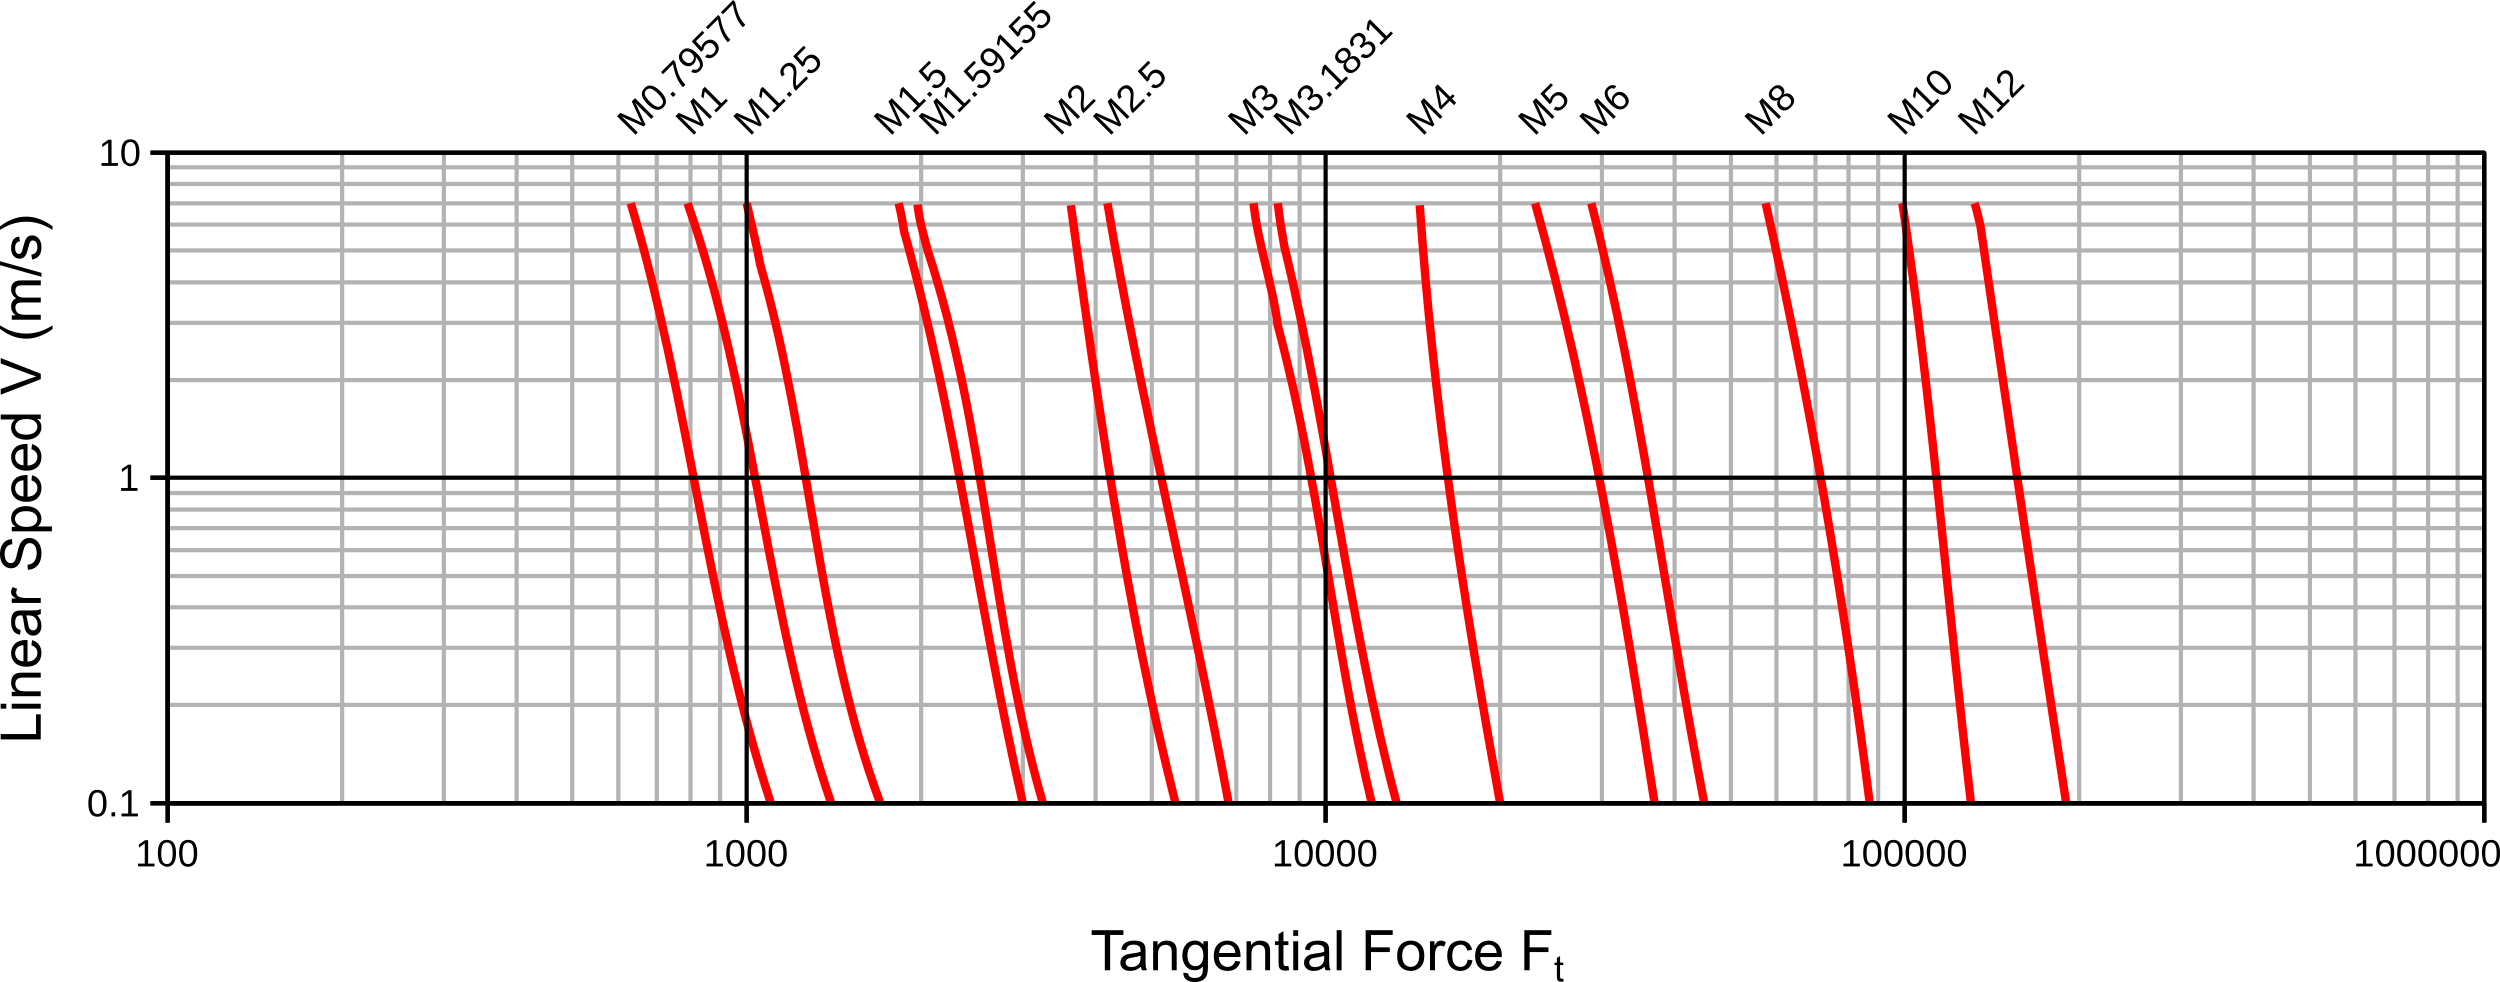 <?xml version="1.0" encoding="UTF-8"?>
<svg width="157.56mm" height="61.893mm" version="1.1" viewBox="0 0 157.56 61.893" xmlns="http://www.w3.org/2000/svg">
 <g fill="none" stroke-linejoin="round" stroke-miterlimit="10">
  <g stroke="#b3b3b3" stroke-width=".265">
   <path d="m21.563 9.625v41"/>
   <path d="m27.974 9.625v41"/>
   <path d="m32.559 9.625v41"/>
   <path d="m36.063 9.625v41"/>
   <path d="m38.97 9.625v41"/>
   <path d="m41.393 9.625v41"/>
   <path d="m43.517 9.625v41"/>
   <path d="m45.381 9.625v41"/>
   <path d="m58.054 9.625v41"/>
   <path d="m64.465 9.625v41"/>
   <path d="m69.05 9.625v41"/>
   <path d="m72.591 9.625v41"/>
   <path d="m75.456 9.625v41"/>
   <path d="m77.916 9.625v41"/>
   <path d="m80.046 9.625v41"/>
   <path d="m81.906 9.625v41"/>
   <path d="m94.546 9.625v41"/>
   <path d="m100.96 9.625v41"/>
   <path d="m105.54 9.625v41"/>
   <path d="m109.09 9.625v41"/>
   <path d="m111.96 9.625v41"/>
   <path d="m114.42 9.625v41"/>
   <path d="m116.5 9.625v41"/>
   <path d="m118.37 9.625v41"/>
   <path d="m131.04 9.625v41"/>
   <path d="m137.45 9.625v41"/>
   <path d="m142.03 9.625v41"/>
   <path d="m145.58 9.625v41"/>
   <path d="m148.45 9.625v41"/>
   <path d="m150.91 9.625v41"/>
   <path d="m153.03 9.625v41"/>
   <path d="m154.89 9.625v41"/>
   <path d="m156.57 44.425h-146"/>
   <path d="m156.57 40.825h-146"/>
   <path d="m156.57 38.275h-146"/>
   <path d="m156.57 36.305h-146"/>
   <path d="m156.57 34.675h-146"/>
   <path d="m156.57 33.285h-146"/>
   <path d="m156.57 32.115h-146"/>
   <path d="m156.57 31.075h-146"/>
   <path d="m156.57 23.955h-146"/>
   <path d="m156.57 20.345h-146"/>
   <path d="m156.57 17.795h-146"/>
   <path d="m156.57 15.785h-146"/>
   <path d="m156.57 14.155h-146"/>
   <path d="m156.57 12.815h-146"/>
   <path d="m156.57 11.595h-146"/>
   <path d="m156.57 10.545h-146"/>
  </g>
  <g stroke="#f00" stroke-width=".529">
   <path d="m130.22 50.625c-1.86-12.105-3.656-24.367-5.405-36.393-0.123-0.48-0.215-0.987-0.372-1.424"/>
   <path d="m124.22 50.625c-1.49-12.615-2.45-25.388-4.324-37.817"/>
   <path d="m117.84 50.625c-1.599-12.701-3.76-25.373-6.56-37.817"/>
   <path d="m107.41 50.625c-2.428-12.599-3.957-25.444-7.119-37.817"/>
   <path d="m104.28 50.625c-1.972-12.731-4.083-25.51-7.529-37.817"/>
   <path d="m94.546 50.625c-2.261-12.477-4.206-25.053-5.069-37.692"/>
   <path d="m88.026 50.625c-3.057-11.475-4.293-23.64-7.082-35.095-0.156-0.903-0.318-1.809-0.41-2.722"/>
   <path d="m86.456 50.625c-2.394-9.893-3.284-20.302-5.926-30.111-0.327-2.625-1.237-5.066-1.528-7.706"/>
   <path d="m77.436 50.625c-2.35-12.657-5.505-25.111-7.641-37.817"/>
   <path d="m74.086 50.625c-3.107-12.252-4.879-25.12-6.597-37.692"/>
   <path d="m65.732 50.625c-3.298-11.327-3.549-23.572-7.268-34.844-0.246-0.95-0.541-1.91-0.634-2.89"/>
   <path d="m64.465 50.625c-2.748-11.931-4.19-24.368-7.492-36.058-0.078-0.588-0.194-1.181-0.336-1.759"/>
   <path d="m55.482 50.625c-4.007-10.747-4.342-22.826-7.566-33.922-0.232-1.311-0.572-2.597-0.857-3.895"/>
   <path d="m52.388 50.625c-4.168-12.14-4.795-25.655-9.057-37.817"/>
   <path d="m48.586 50.625c-4.029-12.191-5.14-25.465-8.834-37.817"/>
  </g>
  <g stroke="#000" stroke-width=".265">
   <path d="m83.546 50.625h-72.981v-41h146v41z"/>
   <path d="m10.568 9.625v41"/>
   <path d="m47.058 9.625v41"/>
   <path d="m83.546 9.625v41"/>
   <path d="m120.04 9.625v41"/>
   <path d="m156.57 9.625v41"/>
   <path d="m156.57 50.625h-146"/>
   <path d="m156.57 30.105h-146"/>
   <path d="m156.57 9.625h-146"/>
   <path d="m10.568 51.845v-1.214"/>
   <path d="m10.568 51.845v-1.214"/>
   <path d="m47.058 51.845v-1.214"/>
   <path d="m47.058 51.845v-1.214"/>
   <path d="m83.546 51.845v-1.214"/>
   <path d="m83.546 51.845v-1.214"/>
   <path d="m120.04 51.845v-1.214"/>
   <path d="m120.04 51.845v-1.214"/>
   <path d="m156.57 51.845v-1.214"/>
   <path d="m156.57 51.845v-1.214"/>
   <path d="m10.568 50.625h146"/>
   <path d="m9.487 50.625h1.081"/>
   <path d="m9.487 50.625h1.081"/>
   <path d="m9.487 30.105h1.081"/>
   <path d="m9.487 30.105h1.081"/>
   <path d="m9.487 9.625h1.081"/>
   <path d="m9.487 9.625h1.081"/>
   <path d="m10.568 50.625v-41"/>
  </g>
 </g>
 <path d="m8.703 54.605v-0.179h0.421v-1.27l-0.372 0.266v-0.199l0.39-0.268h0.194v1.471h0.402v0.179zm2.392-0.826c0 0.276-0.049 0.486-0.146 0.631-0.097 0.145-0.24 0.218-0.43 0.218-0.127 0-0.269-0.072-0.427-0.217-0.095-0.144-0.143-0.355-0.143-0.632 0-0.283 0.046-0.496 0.138-0.637 0.093-0.141 0.239-0.212 0.439-0.212 0.195 0 0.338 0.071 0.43 0.214 0.093 0.143 0.139 0.355 0.139 0.635zm-0.214 0c0-0.238-0.028-0.411-0.083-0.518-0.055-0.107-0.145-0.161-0.272-0.161-0.13 0-0.223 0.053-0.28 0.158-0.056 0.105-0.084 0.279-0.084 0.52 0 0.234 0.029 0.406 0.086 0.514 0.058 0.109 0.149 0.163 0.274 0.163 0.124 0 0.215-0.055 0.273-0.166 0.058-0.111 0.087-0.281 0.087-0.511zm1.548 0c0 0.276-0.049 0.486-0.146 0.631-0.097 0.145-0.24 0.218-0.43 0.218-0.19 0-0.332-0.072-0.427-0.217-0.064-0.096-0.111-0.307-0.143-0.632 0-0.283 0.046-0.496 0.138-0.637 0.093-0.141 0.239-0.212 0.439-0.212 0.194 0 0.338 0.071 0.43 0.214 0.093 0.143 0.139 0.355 0.139 0.635zm-0.214 0c0-0.238-0.028-0.411-0.083-0.518-0.055-0.107-0.145-0.161-0.272-0.161-0.13 0-0.223 0.053-0.28 0.158-0.056 0.105-0.084 0.279-0.084 0.52 0 0.234 0.029 0.406 0.086 0.514 0.058 0.109 0.149 0.163 0.274 0.163 0.124 0 0.215-0.055 0.273-0.166s0.087-0.281 0.087-0.511z"/>
 <path d="m44.526 54.605v-0.179h0.42v-1.27l-0.372 0.266v-0.199l0.39-0.268h0.194v1.471h0.402v0.179zm2.392-0.826c0 0.276-0.049 0.486-0.146 0.631-0.097 0.145-0.24 0.218-0.43 0.218-0.127 0-0.269-0.072-0.427-0.217-0.095-0.144-0.143-0.355-0.143-0.632 0-0.283 0.046-0.496 0.138-0.637 0.093-0.141 0.239-0.212 0.439-0.212 0.195 0 0.338 0.071 0.43 0.214 0.093 0.143 0.139 0.355 0.139 0.635zm-0.214 0c0-0.238-0.028-0.411-0.083-0.518-0.055-0.107-0.145-0.161-0.272-0.161-0.13 0-0.223 0.053-0.28 0.158-0.056 0.105-0.084 0.279-0.084 0.52 0 0.234 0.029 0.406 0.086 0.514 0.058 0.109 0.149 0.163 0.274 0.163 0.124 0 0.215-0.055 0.273-0.166 0.058-0.111 0.087-0.281 0.087-0.511zm1.548 0c-1e-4 0.276-0.049 0.486-0.146 0.631-0.097 0.145-0.24 0.218-0.43 0.218-0.127 0-0.269-0.072-0.428-0.217-0.095-0.144-0.143-0.355-0.143-0.632 0-0.283 0.046-0.496 0.138-0.637 0.093-0.141 0.239-0.212 0.439-0.212 0.194 0 0.338 0.071 0.43 0.214 0.093 0.143 0.139 0.355 0.139 0.635zm-0.214 0c0-0.238-0.028-0.411-0.083-0.518-0.055-0.107-0.145-0.161-0.272-0.161-0.13 0-0.223 0.053-0.28 0.158-0.056 0.105-0.084 0.279-0.084 0.52 0 0.234 0.029 0.406 0.086 0.514 0.058 0.109 0.149 0.163 0.274 0.163 0.124 0 0.215-0.055 0.273-0.166s0.087-0.281 0.087-0.511zm1.548 0c0 0.276-0.049 0.486-0.146 0.631-0.097 0.145-0.24 0.218-0.43 0.218-0.127 0-0.269-0.072-0.427-0.217-0.095-0.144-0.143-0.355-0.143-0.632 0-0.283 0.046-0.496 0.138-0.637 0.093-0.141 0.239-0.212 0.439-0.212 0.195 0 0.338 0.071 0.43 0.214 0.093 0.143 0.139 0.355 0.139 0.635zm-0.214 0c0-0.238-0.028-0.411-0.083-0.518-0.055-0.107-0.145-0.161-0.272-0.161-0.13 0-0.223 0.053-0.28 0.158-0.056 0.105-0.084 0.279-0.084 0.52 0 0.234 0.029 0.406 0.086 0.514 0.058 0.109 0.149 0.163 0.274 0.163 0.124 0 0.215-0.055 0.273-0.166s0.087-0.281 0.087-0.511z"/>
 <path d="m80.346 54.605v-0.179h0.42v-1.27l-0.372 0.266v-0.199l0.39-0.268h0.194v1.471h0.402v0.179zm2.392-0.826c0 0.276-0.049 0.486-0.146 0.631-0.097 0.145-0.24 0.218-0.43 0.218s-0.332-0.072-0.427-0.217c-0.095-0.144-0.143-0.355-0.143-0.632 0-0.283 0.046-0.496 0.138-0.637 0.093-0.141 0.239-0.212 0.439-0.212 0.195 0 0.338 0.071 0.43 0.214 0.093 0.143 0.139 0.355 0.139 0.635zm-0.214 0c0-0.238-0.028-0.411-0.083-0.518-0.055-0.107-0.145-0.161-0.272-0.161-0.13 0-0.223 0.053-0.28 0.158-0.056 0.105-0.084 0.279-0.084 0.52 0 0.234 0.029 0.406 0.086 0.514 0.058 0.109 0.149 0.163 0.274 0.163 0.124 0 0.215-0.055 0.273-0.166 0.058-0.111 0.087-0.281 0.087-0.511zm1.548 0c0 0.276-0.049 0.486-0.146 0.631-0.097 0.145-0.24 0.218-0.43 0.218-0.127 0-0.269-0.072-0.427-0.217-0.095-0.144-0.143-0.355-0.143-0.632 0-0.283 0.046-0.496 0.138-0.637 0.093-0.141 0.239-0.212 0.439-0.212 0.194 0 0.338 0.071 0.43 0.214 0.093 0.143 0.139 0.355 0.139 0.635zm-0.214 0c0-0.238-0.028-0.411-0.083-0.518-0.055-0.107-0.145-0.161-0.272-0.161-0.13 0-0.223 0.053-0.28 0.158-0.056 0.105-0.084 0.279-0.084 0.52 0 0.234 0.029 0.406 0.086 0.514 0.058 0.109 0.149 0.163 0.274 0.163 0.124 0 0.215-0.055 0.273-0.166s0.087-0.281 0.087-0.511zm1.548 0c0 0.276-0.049 0.486-0.146 0.631-0.097 0.145-0.24 0.218-0.43 0.218-0.19 0-0.332-0.072-0.427-0.217-0.064-0.096-0.111-0.307-0.143-0.632 0-0.283 0.046-0.496 0.138-0.637 0.093-0.141 0.239-0.212 0.439-0.212 0.195 0 0.338 0.071 0.43 0.214 0.093 0.143 0.139 0.355 0.139 0.635zm-0.214 0c0-0.238-0.028-0.411-0.083-0.518-0.055-0.107-0.145-0.161-0.272-0.161-0.13 0-0.223 0.053-0.28 0.158-0.056 0.105-0.084 0.279-0.084 0.52 0 0.234 0.029 0.406 0.086 0.514 0.058 0.109 0.149 0.163 0.274 0.163 0.124 0 0.215-0.055 0.273-0.166s0.087-0.281 0.087-0.511zm1.548 0c0 0.276-0.049 0.486-0.146 0.631-0.097 0.145-0.24 0.218-0.43 0.218-0.19 0-0.332-0.072-0.427-0.217-0.064-0.096-0.111-0.307-0.143-0.632 0-0.283 0.046-0.496 0.138-0.637 0.093-0.141 0.239-0.212 0.439-0.212 0.194 0 0.338 0.071 0.43 0.214 0.093 0.143 0.139 0.355 0.139 0.635zm-0.214 0c0-0.238-0.028-0.411-0.083-0.518-0.055-0.107-0.145-0.161-0.272-0.161-0.13 0-0.223 0.053-0.28 0.158-0.056 0.105-0.084 0.279-0.084 0.52 0 0.234 0.029 0.406 0.086 0.514 0.058 0.109 0.149 0.163 0.274 0.163 0.124 0 0.215-0.055 0.273-0.166s0.087-0.281 0.087-0.511z"/>
 <path d="m116.18 54.605v-0.179h0.421v-1.27l-0.373 0.266v-0.199l0.39-0.268h0.195v1.471h0.401v0.179zm2.392-0.826c0 0.276-0.049 0.486-0.147 0.631-0.096 0.145-0.24 0.218-0.429 0.218-0.127 0-0.269-0.072-0.428-0.217-0.095-0.144-0.143-0.355-0.143-0.632 0-0.283 0.046-0.496 0.138-0.637 0.093-0.141 0.24-0.212 0.44-0.212 0.194 0 0.337 0.071 0.43 0.214 0.092 0.143 0.139 0.355 0.139 0.635zm-0.214 0c0-0.238-0.028-0.411-0.084-0.518-0.054-0.107-0.145-0.161-0.271-0.161-0.13 0-0.223 0.053-0.28 0.158-0.057 0.105-0.085 0.279-0.085 0.52 0 0.234 0.029 0.406 0.086 0.514 0.058 0.109 0.149 0.163 0.274 0.163 0.124 0 0.215-0.055 0.273-0.166s0.087-0.281 0.087-0.511zm1.548 0c0 0.276-0.049 0.486-0.146 0.631-0.097 0.145-0.24 0.218-0.43 0.218s-0.333-0.072-0.428-0.217c-0.063-0.096-0.111-0.307-0.143-0.632 0-0.283 0.046-0.496 0.139-0.637 0.092-0.141 0.239-0.212 0.439-0.212 0.194 0 0.338 0.071 0.43 0.214 0.093 0.143 0.139 0.355 0.139 0.635zm-0.214 0c0-0.238-0.028-0.411-0.084-0.518-0.054-0.107-0.145-0.161-0.271-0.161-0.13 0-0.223 0.053-0.28 0.158-0.056 0.105-0.085 0.279-0.085 0.52 0 0.234 0.029 0.406 0.086 0.514 0.058 0.109 0.149 0.163 0.274 0.163 0.124 0 0.215-0.055 0.273-0.166s0.087-0.281 0.087-0.511zm1.548 0c0 0.276-0.049 0.486-0.146 0.631-0.097 0.145-0.24 0.218-0.43 0.218s-0.332-0.072-0.428-0.217c-0.063-0.096-0.111-0.307-0.143-0.632 0-0.283 0.047-0.496 0.139-0.637 0.093-0.141 0.239-0.212 0.439-0.212 0.194 0 0.338 0.071 0.43 0.214 0.093 0.143 0.139 0.355 0.139 0.635zm-0.214 0c0-0.238-0.028-0.411-0.083-0.518s-0.146-0.161-0.272-0.161c-0.13 0-0.223 0.053-0.28 0.158-0.056 0.105-0.084 0.279-0.084 0.52 0 0.234 0.028 0.406 0.085 0.514 0.058 0.109 0.149 0.163 0.274 0.163 0.124 0 0.215-0.055 0.273-0.166s0.087-0.281 0.087-0.511zm1.548 0c0 0.276-0.048 0.486-0.146 0.631-0.097 0.145-0.24 0.218-0.43 0.218s-0.332-0.072-0.427-0.217c-0.064-0.096-0.112-0.307-0.143-0.632 0-0.283 0.046-0.496 0.138-0.637 0.093-0.141 0.239-0.212 0.439-0.212 0.195 0 0.338 0.071 0.43 0.214 0.093 0.143 0.139 0.355 0.139 0.635zm-0.214 0c0-0.238-0.028-0.411-0.083-0.518s-0.145-0.161-0.272-0.161c-0.13 0-0.223 0.053-0.28 0.158-0.056 0.105-0.084 0.279-0.084 0.52 0 0.234 0.028 0.406 0.085 0.514 0.058 0.109 0.149 0.163 0.274 0.163s0.216-0.055 0.273-0.166c0.058-0.111 0.087-0.281 0.087-0.511zm1.548 0c0 0.276-0.048 0.486-0.146 0.631-0.097 0.145-0.24 0.218-0.43 0.218s-0.332-0.072-0.427-0.217c-0.096-0.144-0.143-0.355-0.143-0.632 0-0.283 0.046-0.496 0.138-0.637 0.093-0.141 0.239-0.212 0.439-0.212 0.195 0 0.338 0.071 0.43 0.214 0.093 0.143 0.139 0.355 0.139 0.635zm-0.214 0c0-0.238-0.028-0.411-0.083-0.518s-0.145-0.161-0.272-0.161c-0.129 0-0.223 0.053-0.28 0.158-0.056 0.105-0.084 0.279-0.084 0.52 0 0.234 0.028 0.406 0.085 0.514 0.058 0.109 0.15 0.163 0.275 0.163 0.124 0 0.215-0.055 0.272-0.166 0.058-0.111 0.087-0.281 0.087-0.511z"/>
 <path d="m148.5 54.605v-0.179h0.421v-1.27l-0.373 0.266v-0.199l0.39-0.268h0.195v1.471h0.401v0.179zm2.392-0.826c0 0.276-0.049 0.486-0.147 0.631-0.096 0.145-0.24 0.218-0.429 0.218-0.19 0-0.333-0.072-0.428-0.217-0.063-0.096-0.111-0.307-0.143-0.632 0-0.283 0.046-0.496 0.138-0.637 0.093-0.141 0.24-0.212 0.44-0.212 0.194 0 0.337 0.071 0.43 0.214 0.092 0.143 0.139 0.355 0.139 0.635zm-0.214 0c0-0.238-0.028-0.411-0.084-0.518-0.054-0.107-0.145-0.161-0.271-0.161-0.13 0-0.223 0.053-0.28 0.158-0.057 0.105-0.085 0.279-0.085 0.52 0 0.234 0.029 0.406 0.086 0.514 0.058 0.109 0.149 0.163 0.274 0.163 0.124 0 0.215-0.055 0.273-0.166s0.087-0.281 0.087-0.511zm1.548 0c0 0.276-0.049 0.486-0.146 0.631-0.097 0.145-0.24 0.218-0.43 0.218s-0.333-0.072-0.428-0.217c-0.095-0.144-0.143-0.355-0.143-0.632 0-0.283 0.046-0.496 0.139-0.637 0.092-0.141 0.239-0.212 0.439-0.212 0.194 0 0.338 0.071 0.43 0.214 0.093 0.143 0.139 0.355 0.139 0.635zm-0.214 0c0-0.238-0.028-0.411-0.084-0.518-0.054-0.107-0.145-0.161-0.271-0.161-0.13 0-0.223 0.053-0.28 0.158-0.056 0.105-0.085 0.279-0.085 0.52 0 0.234 0.029 0.406 0.086 0.514 0.058 0.109 0.149 0.163 0.274 0.163 0.124 0 0.215-0.055 0.273-0.166s0.087-0.281 0.087-0.511zm1.548 0c0 0.276-0.049 0.486-0.146 0.631-0.097 0.145-0.24 0.218-0.43 0.218s-0.332-0.072-0.428-0.217c-0.095-0.144-0.143-0.355-0.143-0.632 0-0.283 0.047-0.496 0.139-0.637 0.093-0.141 0.239-0.212 0.439-0.212 0.194 0 0.338 0.071 0.43 0.214 0.093 0.143 0.139 0.355 0.139 0.635zm-0.214 0c0-0.238-0.028-0.411-0.083-0.518s-0.146-0.161-0.272-0.161c-0.13 0-0.223 0.053-0.28 0.158-0.056 0.105-0.084 0.279-0.084 0.52 0 0.234 0.028 0.406 0.085 0.514 0.058 0.109 0.149 0.163 0.274 0.163 0.124 0 0.215-0.055 0.273-0.166s0.087-0.281 0.087-0.511zm1.548 0c0 0.276-0.048 0.486-0.146 0.631-0.097 0.145-0.24 0.218-0.43 0.218-0.126 0-0.269-0.072-0.428-0.217-0.095-0.144-0.142-0.355-0.142-0.632 0-0.283 0.046-0.496 0.138-0.637 0.093-0.141 0.239-0.212 0.439-0.212 0.195 0 0.338 0.071 0.43 0.214 0.093 0.143 0.139 0.355 0.139 0.635zm-0.214 0c0-0.238-0.028-0.411-0.083-0.518s-0.145-0.161-0.272-0.161c-0.13 0-0.223 0.053-0.28 0.158-0.056 0.105-0.084 0.279-0.084 0.52 0 0.234 0.028 0.406 0.085 0.514 0.058 0.109 0.149 0.163 0.274 0.163s0.216-0.055 0.273-0.166c0.058-0.111 0.087-0.281 0.087-0.511zm1.548 0c0 0.276-0.048 0.486-0.146 0.631-0.097 0.145-0.24 0.218-0.43 0.218s-0.332-0.072-0.427-0.217c-0.064-0.096-0.111-0.307-0.143-0.632 0-0.283 0.046-0.496 0.138-0.637 0.093-0.141 0.239-0.212 0.439-0.212 0.195 0 0.338 0.071 0.43 0.214 0.093 0.143 0.139 0.355 0.139 0.635zm-0.214 0c0-0.238-0.028-0.411-0.083-0.518s-0.145-0.161-0.272-0.161c-0.129 0-0.223 0.053-0.28 0.158-0.056 0.105-0.084 0.279-0.084 0.52 0 0.234 0.028 0.406 0.085 0.514 0.058 0.109 0.15 0.163 0.275 0.163 0.124 0 0.215-0.055 0.272-0.166 0.058-0.111 0.087-0.281 0.087-0.511zm1.549 0c0 0.276-0.049 0.486-0.147 0.631-0.097 0.145-0.24 0.218-0.43 0.218-0.189 0-0.332-0.072-0.427-0.217-0.064-0.096-0.111-0.307-0.143-0.632 0-0.283 0.046-0.496 0.138-0.637 0.093-0.141 0.239-0.212 0.439-0.212 0.195 0 0.338 0.071 0.43 0.214 0.093 0.143 0.14 0.355 0.14 0.635zm-0.215 0c0-0.238-0.027-0.411-0.083-0.518-0.055-0.107-0.145-0.161-0.272-0.161-0.129 0-0.223 0.053-0.28 0.158-0.056 0.105-0.084 0.279-0.084 0.52 0 0.234 0.029 0.406 0.086 0.514 0.057 0.109 0.149 0.163 0.274 0.163 0.124 0 0.215-0.055 0.273-0.166 0.057-0.111 0.086-0.281 0.086-0.511z"/>
 <path d="m6.714 50.625c0 0.276-0.049 0.486-0.146 0.631-0.097 0.145-0.24 0.218-0.43 0.218s-0.332-0.072-0.428-0.217c-0.095-0.144-0.143-0.355-0.143-0.632 0-0.283 0.046-0.496 0.138-0.637 0.093-0.141 0.239-0.212 0.439-0.212 0.194 0 0.338 0.071 0.43 0.214 0.093 0.143 0.139 0.355 0.139 0.635zm-0.214 0c0-0.238-0.028-0.411-0.083-0.518-0.055-0.107-0.145-0.161-0.272-0.161-0.13 0-0.223 0.053-0.28 0.158-0.056 0.105-0.084 0.279-0.084 0.52 0 0.234 0.029 0.406 0.086 0.514 0.058 0.109 0.149 0.163 0.274 0.163 0.124 0 0.215-0.055 0.273-0.166s0.087-0.281 0.087-0.511zm0.527 0.826v-0.257h0.228v0.257zm0.63 0v-0.179h0.421v-1.27l-0.372 0.266v-0.199l0.39-0.268h0.194v1.471h0.402v0.179z"/>
 <path d="m7.632 30.935v-0.179h0.421v-1.27l-0.372 0.266v-0.199l0.39-0.268h0.194v1.471h0.402v0.179z"/>
 <path d="m6.397 10.455v-0.179h0.421v-1.27l-0.372 0.266v-0.199l0.39-0.268h0.194v1.471h0.402v0.179zm2.392-0.826c0 0.276-0.049 0.486-0.146 0.631-0.097 0.145-0.24 0.218-0.43 0.218-0.127 0-0.269-0.072-0.428-0.217-0.095-0.144-0.143-0.355-0.143-0.632 0-0.283 0.046-0.496 0.138-0.637 0.093-0.141 0.239-0.212 0.439-0.212 0.194 0 0.338 0.071 0.43 0.214 0.093 0.143 0.139 0.355 0.139 0.635zm-0.214 0c0-0.238-0.028-0.411-0.083-0.518-0.055-0.107-0.145-0.16-0.272-0.16-0.13 0-0.223 0.053-0.28 0.158-0.056 0.105-0.084 0.279-0.084 0.52 0 0.234 0.029 0.406 0.086 0.514 0.058 0.109 0.149 0.163 0.274 0.163 0.124 0 0.215-0.055 0.273-0.166s0.087-0.281 0.087-0.511z"/>
 <path d="m41.045 7.495-0.779-0.778c-0.086-0.086-0.166-0.172-0.241-0.256 0.072 0.126 0.125 0.227 0.159 0.305l0.494 1.096-0.111 0.111-1.101-0.489-0.187-0.095-0.118-0.063 0.094 0.089 0.16 0.153 0.779 0.779-0.141 0.141-1.167-1.167 0.208-0.208 1.12 0.498c0.044 0.022 0.089 0.046 0.137 0.074 0.048 0.027 0.081 0.046 0.101 0.06-0.018-0.027-0.042-0.069-0.073-0.128-0.031-0.06-0.05-0.098-0.056-0.114l-0.504-1.114 0.203-0.203 1.167 1.167zm0.575-1.742c0.195 0.195 0.309 0.378 0.343 0.55 0.034 0.171-0.016 0.324-0.15 0.458s-0.286 0.184-0.456 0.149c-0.17-0.035-0.352-0.15-0.548-0.346-0.2-0.201-0.318-0.384-0.353-0.549-0.034-0.165 0.019-0.319 0.161-0.46 0.138-0.138 0.289-0.189 0.456-0.153 0.167 0.036 0.349 0.152 0.547 0.351zm-0.152 0.151c-0.168-0.168-0.31-0.271-0.425-0.307-0.114-0.037-0.216-0.011-0.306 0.079-0.092 0.091-0.12 0.195-0.086 0.309 0.035 0.115 0.138 0.257 0.308 0.428 0.166 0.165 0.307 0.267 0.424 0.303 0.118 0.036 0.221 0.01 0.309-0.079 0.088-0.088 0.113-0.191 0.075-0.31-0.038-0.12-0.138-0.26-0.3-0.423zm0.957 0.211-0.181-0.181 0.162-0.161 0.181 0.181zm0.128-2.22c0.063 0.301 0.121 0.528 0.175 0.681 0.054 0.152 0.119 0.291 0.195 0.416 0.076 0.125 0.168 0.241 0.276 0.349l-0.156 0.156c-0.149-0.149-0.274-0.338-0.376-0.565-0.102-0.229-0.186-0.524-0.253-0.887l-0.627 0.627-0.127-0.127 0.771-0.771zm1.387-0.509c0.2 0.2 0.318 0.391 0.352 0.572 0.035 0.18-0.015 0.338-0.151 0.474-0.091 0.091-0.183 0.145-0.277 0.162-0.093 0.016-0.195-7e-3 -0.304-0.069l0.12-0.165c0.127 0.068 0.241 0.051 0.343-0.051 0.086-0.086 0.112-0.192 0.08-0.318s-0.121-0.264-0.267-0.414c0.028 0.072 0.03 0.15 0.007 0.233-0.024 0.084-0.068 0.158-0.132 0.222-0.105 0.105-0.225 0.153-0.359 0.144s-0.262-0.073-0.38-0.192c-0.122-0.122-0.184-0.252-0.185-0.39-0.002-0.138 0.059-0.269 0.181-0.391 0.13-0.129 0.276-0.18 0.439-0.15 0.163 0.029 0.341 0.14 0.533 0.333zm-0.306 0.018c-0.094-0.094-0.191-0.148-0.291-0.162-0.101-0.014-0.187 0.015-0.259 0.087-0.072 0.072-0.104 0.153-0.096 0.244 0.007 0.09 0.052 0.176 0.136 0.26 0.085 0.085 0.173 0.131 0.264 0.14 0.091 7e-3 0.171-0.024 0.242-0.095 0.043-0.043 0.073-0.092 0.091-0.149 0.017-0.057 0.018-0.114 0.003-0.17-0.014-0.058-0.044-0.109-0.09-0.155zm1.486-0.744c0.123 0.123 0.183 0.257 0.181 0.401-0.002 0.143-0.068 0.28-0.198 0.41-0.109 0.109-0.22 0.173-0.335 0.192s-0.225-7e-3 -0.333-0.08l0.133-0.168c0.147 0.084 0.285 0.061 0.416-0.069 0.08-0.08 0.119-0.167 0.116-0.26-0.003-0.094-0.047-0.183-0.132-0.268-0.073-0.073-0.156-0.11-0.247-0.109-0.09 0-0.174 0.039-0.252 0.116-0.04 0.04-0.071 0.084-0.094 0.131-0.022 0.048-0.035 0.104-0.04 0.169l-0.146 0.146-0.589-0.666 0.663-0.664 0.127 0.127-0.528 0.527 0.348 0.393c0.015-0.114 0.07-0.219 0.167-0.316 0.115-0.114 0.24-0.172 0.375-0.173 0.136-1e-3 0.258 0.053 0.366 0.161zm0.263-1.595c0.063 0.301 0.121 0.528 0.176 0.681 0.054 0.152 0.119 0.291 0.195 0.416 0.076 0.125 0.168 0.241 0.276 0.349l-0.156 0.156c-0.149-0.149-0.274-0.338-0.376-0.565-0.102-0.229-0.186-0.525-0.253-0.887l-0.627 0.627-0.127-0.127 0.771-0.771zm0.943-0.944c0.063 0.302 0.121 0.529 0.176 0.681 0.054 0.153 0.119 0.291 0.195 0.417 0.076 0.125 0.168 0.241 0.276 0.349l-0.156 0.155c-0.149-0.149-0.274-0.337-0.376-0.565s-0.186-0.524-0.253-0.887l-0.627 0.627-0.127-0.126 0.771-0.772z"/>
 <path d="m44.731 7.495-0.779-0.778c-0.086-0.086-0.167-0.172-0.241-0.256 0.072 0.126 0.125 0.227 0.159 0.305l0.494 1.096-0.111 0.111-1.101-0.489-0.187-0.095-0.118-0.063 0.094 0.089 0.16 0.153 0.778 0.779-0.141 0.141-1.167-1.167 0.208-0.208 1.12 0.498c0.044 0.022 0.089 0.046 0.137 0.074 0.048 0.027 0.081 0.046 0.101 0.06-0.018-0.027-0.042-0.069-0.073-0.128-0.031-0.06-0.05-0.098-0.056-0.114l-0.504-1.114 0.203-0.203 1.167 1.167zm0.411-0.41-0.127-0.127 0.297-0.298-0.898-0.897-0.075 0.451-0.141-0.141 0.086-0.465 0.138-0.138 1.04 1.041 0.284-0.285 0.127 0.127z"/>
 <path d="m48.378 7.495-0.778-0.778c-0.086-0.086-0.167-0.172-0.241-0.256 0.072 0.126 0.125 0.227 0.159 0.305l0.494 1.096-0.111 0.111-1.101-0.489-0.187-0.095-0.118-0.063 0.094 0.089 0.16 0.153 0.779 0.779-0.141 0.141-1.167-1.167 0.208-0.208 1.12 0.498c0.044 0.022 0.089 0.046 0.137 0.074 0.048 0.027 0.081 0.046 0.101 0.06-0.018-0.027-0.042-0.069-0.073-0.128-0.031-0.06-0.05-0.098-0.056-0.114l-0.504-1.114 0.203-0.203 1.167 1.167zm0.411-0.41-0.127-0.127 0.297-0.298-0.898-0.897-0.075 0.451-0.141-0.141 0.086-0.465 0.138-0.138 1.04 1.041 0.284-0.285 0.127 0.127zm0.969-0.97-0.181-0.181 0.162-0.161 0.181 0.181zm0.402-0.401-0.105-0.105c-0.036-0.093-0.059-0.184-0.068-0.274s-0.011-0.178-0.006-0.262c0.004-0.085 0.011-0.167 0.021-0.245 0.01-0.078 0.015-0.152 0.017-0.222 0.001-0.069-0.006-0.134-0.022-0.193-0.015-0.059-0.047-0.113-0.094-0.16-0.064-0.064-0.133-0.095-0.205-0.093s-0.143 0.037-0.21 0.103c-0.064 0.064-0.099 0.134-0.105 0.21-0.007 0.075 0.018 0.147 0.073 0.217l-0.167 0.138c-0.082-0.104-0.117-0.218-0.104-0.341 0.013-0.124 0.073-0.239 0.18-0.346 0.118-0.118 0.236-0.18 0.354-0.187 0.119-9e-3 0.229 0.038 0.331 0.141 0.045 0.045 0.08 0.1 0.104 0.166 0.024 0.065 0.038 0.141 0.042 0.226 0.004 0.086-0.005 0.233-0.026 0.442-0.012 0.116-0.015 0.213-0.011 0.293 0.004 0.079 0.017 0.146 0.039 0.201l0.609-0.609 0.127 0.127zm1.35-2.111c0.123 0.123 0.183 0.257 0.18 0.401-0.002 0.144-0.068 0.28-0.198 0.41-0.109 0.109-0.22 0.173-0.335 0.192-0.114 0.02-0.225-7e-3 -0.333-0.079l0.133-0.168c0.147 0.084 0.285 0.06 0.416-0.07 0.08-0.08 0.119-0.167 0.116-0.26-0.003-0.094-0.047-0.183-0.132-0.267-0.073-0.074-0.156-0.11-0.247-0.11-0.091 0-0.174 0.039-0.252 0.116-0.04 0.041-0.071 0.084-0.094 0.132-0.022 0.047-0.035 0.104-0.04 0.169l-0.146 0.146-0.589-0.667 0.663-0.664 0.127 0.127-0.528 0.528 0.348 0.392c0.015-0.114 0.07-0.219 0.167-0.315 0.115-0.115 0.24-0.173 0.375-0.173 0.136-1e-3 0.258 0.052 0.366 0.16z"/>
 <path d="m57.221 7.495-0.778-0.778c-0.086-0.086-0.167-0.172-0.241-0.256 0.072 0.126 0.125 0.227 0.159 0.305l0.494 1.096-0.111 0.111-1.101-0.489-0.187-0.095-0.118-0.063 0.095 0.089 0.16 0.153 0.779 0.779-0.141 0.141-1.167-1.167 0.208-0.208 1.12 0.498c0.044 0.022 0.089 0.046 0.137 0.074 0.048 0.027 0.081 0.046 0.101 0.06-0.018-0.027-0.042-0.069-0.073-0.128-0.031-0.06-0.05-0.098-0.056-0.114l-0.504-1.114 0.203-0.203 1.167 1.167zm0.411-0.41-0.127-0.127 0.297-0.298-0.898-0.897-0.075 0.451-0.141-0.141 0.086-0.465 0.138-0.138 1.04 1.041 0.284-0.285 0.127 0.127zm0.969-0.97-0.181-0.181 0.162-0.161 0.181 0.181zm0.808-1.568c0.123 0.123 0.183 0.257 0.18 0.401-0.002 0.143-0.068 0.28-0.198 0.41-0.109 0.108-0.22 0.172-0.335 0.192-0.114 0.019-0.225-7e-3 -0.333-0.08l0.133-0.168c0.147 0.084 0.285 0.061 0.416-0.069 0.08-0.081 0.119-0.167 0.116-0.261-0.003-0.093-0.047-0.183-0.132-0.267-0.073-0.073-0.156-0.11-0.247-0.109-0.09 0-0.174 0.038-0.252 0.116-0.04 0.04-0.071 0.084-0.094 0.131-0.022 0.048-0.035 0.104-0.04 0.169l-0.146 0.146-0.589-0.667 0.663-0.663 0.127 0.127-0.528 0.527 0.348 0.393c0.015-0.115 0.07-0.22 0.167-0.316 0.115-0.115 0.24-0.172 0.375-0.173 0.136-1e-3 0.258 0.053 0.366 0.161z"/>
 <path d="m60.055 7.495-0.779-0.778c-0.086-0.086-0.167-0.172-0.241-0.256 0.072 0.126 0.125 0.227 0.159 0.305l0.494 1.096-0.111 0.111-1.101-0.489-0.187-0.095-0.118-0.063 0.094 0.089 0.16 0.153 0.778 0.779-0.141 0.141-1.167-1.167 0.208-0.208 1.12 0.498c0.044 0.022 0.089 0.046 0.137 0.074 0.048 0.027 0.081 0.046 0.101 0.06-0.018-0.027-0.042-0.069-0.073-0.128-0.031-0.06-0.05-0.098-0.056-0.114l-0.504-1.114 0.203-0.203 1.167 1.167zm0.411-0.41-0.127-0.127 0.297-0.298-0.898-0.897-0.075 0.451-0.141-0.141 0.086-0.465 0.138-0.138 1.04 1.041 0.284-0.285 0.127 0.127zm0.969-0.97-0.181-0.181 0.162-0.161 0.181 0.181zm0.808-1.568c0.123 0.123 0.183 0.257 0.181 0.401-0.002 0.143-0.068 0.28-0.198 0.41-0.109 0.108-0.22 0.172-0.335 0.192-0.114 0.019-0.225-7e-3 -0.333-0.08l0.133-0.168c0.147 0.084 0.285 0.061 0.416-0.069 0.08-0.081 0.119-0.167 0.116-0.261-0.003-0.093-0.047-0.183-0.132-0.267-0.073-0.073-0.156-0.11-0.247-0.109-0.09 0-0.174 0.038-0.252 0.116-0.04 0.04-0.072 0.084-0.094 0.131-0.022 0.048-0.035 0.104-0.04 0.169l-0.146 0.146-0.589-0.667 0.663-0.663 0.127 0.127-0.528 0.527 0.348 0.393c0.015-0.115 0.07-0.22 0.166-0.316 0.115-0.115 0.24-0.172 0.375-0.173 0.136-1e-3 0.258 0.053 0.366 0.161zm0.707-1.161c0.201 0.2 0.318 0.391 0.352 0.572 0.035 0.18-0.015 0.338-0.151 0.474-0.091 0.091-0.183 0.145-0.277 0.162-0.093 0.016-0.195-7e-3 -0.304-0.069l0.12-0.165c0.127 0.068 0.241 0.051 0.343-0.051 0.086-0.086 0.112-0.192 0.08-0.318-0.033-0.126-0.121-0.264-0.267-0.414 0.028 0.072 0.03 0.15 0.007 0.233-0.024 0.084-0.068 0.158-0.132 0.222-0.105 0.105-0.225 0.153-0.359 0.144-0.135-9e-3 -0.262-0.073-0.38-0.192-0.122-0.122-0.184-0.252-0.185-0.39-0.002-0.138 0.059-0.269 0.18-0.391 0.13-0.129 0.276-0.18 0.439-0.15 0.163 0.029 0.341 0.14 0.533 0.333zm-0.306 0.018c-0.094-0.094-0.191-0.148-0.291-0.162-0.101-0.014-0.187 0.015-0.259 0.087-0.072 0.072-0.104 0.153-0.096 0.244 0.007 0.09 0.052 0.176 0.136 0.26 0.085 0.085 0.173 0.131 0.264 0.14 0.091 8e-3 0.171-0.024 0.242-0.095 0.043-0.043 0.073-0.092 0.091-0.149 0.017-0.057 0.018-0.114 0.003-0.17-0.014-0.058-0.044-0.109-0.09-0.155zm1.123 0.379-0.127-0.127 0.297-0.297-0.898-0.898-0.075 0.452-0.141-0.141 0.086-0.466 0.137-0.137 1.04 1.04 0.284-0.284 0.127 0.127zm1.306-2.066c0.123 0.123 0.183 0.256 0.18 0.4-0.002 0.144-0.068 0.281-0.198 0.41-0.109 0.109-0.22 0.173-0.335 0.193-0.114 0.019-0.225-8e-3 -0.333-0.08l0.133-0.168c0.147 0.084 0.285 0.061 0.416-0.07 0.08-0.08 0.119-0.166 0.116-0.26-0.003-0.094-0.047-0.183-0.132-0.267-0.073-0.074-0.156-0.11-0.247-0.11-0.091 0-0.174 0.039-0.252 0.116-0.04 0.041-0.071 0.085-0.094 0.132-0.022 0.048-0.035 0.104-0.04 0.169l-0.146 0.146-0.589-0.667 0.663-0.663 0.127 0.126-0.528 0.528 0.348 0.393c0.015-0.115 0.07-0.22 0.167-0.316 0.115-0.115 0.24-0.172 0.375-0.173 0.136-1e-3 0.258 0.052 0.366 0.161zm0.943-0.944c0.123 0.123 0.183 0.257 0.18 0.401-0.002 0.144-0.068 0.28-0.198 0.41-0.109 0.109-0.22 0.173-0.335 0.192-0.114 0.02-0.225-7e-3 -0.333-0.079l0.133-0.168c0.147 0.084 0.285 0.06 0.416-0.07 0.08-0.08 0.119-0.167 0.116-0.26-0.003-0.094-0.047-0.183-0.132-0.268-0.073-0.073-0.156-0.109-0.247-0.109-0.091 0-0.174 0.039-0.252 0.116-0.04 0.04-0.071 0.084-0.094 0.132-0.022 0.047-0.035 0.104-0.04 0.169l-0.146 0.146-0.589-0.667 0.663-0.664 0.127 0.127-0.528 0.528 0.348 0.392c0.015-0.114 0.07-0.219 0.167-0.315 0.115-0.115 0.24-0.173 0.375-0.173 0.136-2e-3 0.258 0.052 0.366 0.16z"/>
 <path d="m67.924 7.495-0.778-0.778c-0.086-0.086-0.167-0.172-0.241-0.256 0.072 0.126 0.125 0.227 0.159 0.305l0.494 1.096-0.111 0.111-1.101-0.489-0.187-0.095-0.118-0.063 0.094 0.089 0.16 0.153 0.779 0.779-0.141 0.141-1.167-1.167 0.208-0.208 1.12 0.498c0.044 0.022 0.089 0.046 0.137 0.074 0.048 0.027 0.081 0.046 0.101 0.06-0.018-0.027-0.042-0.069-0.073-0.128-0.031-0.06-0.05-0.098-0.056-0.114l-0.504-1.114 0.203-0.203 1.167 1.167zm0.367-0.367-0.105-0.105c-0.036-0.093-0.059-0.184-0.068-0.273-0.009-0.091-0.011-0.178-0.006-0.263 0.004-0.085 0.011-0.166 0.021-0.244 0.01-0.078 0.015-0.152 0.017-0.222s-0.006-0.134-0.022-0.193c-0.015-0.06-0.047-0.113-0.094-0.161-0.064-0.064-0.133-0.095-0.205-0.092-0.073 2e-3 -0.143 0.036-0.21 0.103-0.064 0.064-0.099 0.133-0.105 0.21-0.007 0.075 0.018 0.147 0.073 0.217l-0.166 0.138c-0.082-0.104-0.117-0.218-0.104-0.341 0.013-0.124 0.073-0.239 0.181-0.346 0.118-0.118 0.236-0.18 0.354-0.188s0.229 0.039 0.331 0.141c0.045 0.045 0.08 0.101 0.103 0.167 0.024 0.065 0.038 0.14 0.042 0.226 0.004 0.085-0.005 0.233-0.026 0.442-0.012 0.115-0.015 0.213-0.011 0.292 0.004 0.079 0.017 0.147 0.039 0.202l0.609-0.609 0.127 0.127z"/>
 <path d="m71.039 7.495-0.779-0.778c-0.086-0.086-0.167-0.172-0.241-0.256 0.072 0.126 0.125 0.227 0.159 0.305l0.494 1.096-0.111 0.111-1.101-0.489-0.187-0.095-0.118-0.063 0.094 0.089 0.16 0.153 0.778 0.779-0.141 0.141-1.167-1.167 0.208-0.208 1.12 0.498c0.044 0.022 0.089 0.046 0.137 0.074 0.048 0.027 0.081 0.046 0.101 0.06-0.018-0.027-0.042-0.069-0.073-0.128-0.031-0.06-0.05-0.098-0.056-0.114l-0.504-1.114 0.203-0.203 1.167 1.167zm0.367-0.367-0.105-0.105c-0.036-0.093-0.059-0.184-0.068-0.273-0.009-0.091-0.011-0.178-0.006-0.263 0.004-0.085 0.011-0.166 0.021-0.244 0.01-0.078 0.015-0.152 0.017-0.222s-0.006-0.134-0.022-0.193c-0.015-0.06-0.047-0.113-0.094-0.161-0.064-0.064-0.133-0.095-0.205-0.092-0.073 2e-3 -0.143 0.036-0.21 0.103-0.064 0.064-0.099 0.133-0.105 0.21-0.007 0.075 0.018 0.147 0.073 0.217l-0.167 0.138c-0.082-0.104-0.117-0.218-0.104-0.341 0.013-0.124 0.073-0.239 0.18-0.346 0.118-0.118 0.236-0.18 0.354-0.188 0.119-8e-3 0.229 0.039 0.331 0.141 0.045 0.045 0.08 0.101 0.104 0.167 0.024 0.065 0.038 0.14 0.042 0.226 0.004 0.085-0.005 0.233-0.026 0.442-0.012 0.115-0.015 0.213-0.011 0.292 0.004 0.079 0.017 0.146 0.039 0.202l0.609-0.609 0.127 0.127zm1.013-1.013-0.181-0.181 0.162-0.161 0.181 0.181zm0.808-1.568c0.123 0.123 0.183 0.256 0.181 0.401-0.002 0.143-0.068 0.28-0.198 0.41-0.109 0.108-0.22 0.172-0.335 0.192-0.114 0.019-0.225-7e-3 -0.333-0.08l0.133-0.168c0.147 0.084 0.285 0.061 0.416-0.069 0.08-0.081 0.119-0.167 0.116-0.261-0.003-0.093-0.047-0.183-0.132-0.267-0.073-0.074-0.156-0.11-0.247-0.109-0.091 0-0.175 0.038-0.252 0.116-0.04 0.04-0.071 0.084-0.094 0.131-0.022 0.048-0.035 0.104-0.04 0.169l-0.146 0.146-0.589-0.667 0.663-0.663 0.127 0.126-0.528 0.528 0.348 0.393c0.015-0.115 0.07-0.22 0.167-0.316 0.115-0.115 0.24-0.172 0.375-0.173 0.136-1e-3 0.258 0.052 0.366 0.161z"/>
 <path d="m79.536 7.495-0.779-0.778c-0.086-0.086-0.166-0.172-0.241-0.256 0.072 0.126 0.125 0.227 0.159 0.305l0.494 1.096-0.111 0.111-1.101-0.489-0.187-0.095-0.118-0.063 0.094 0.089 0.16 0.153 0.779 0.779-0.141 0.141-1.167-1.167 0.208-0.208 1.119 0.498c0.044 0.022 0.09 0.046 0.137 0.074 0.048 0.027 0.081 0.046 0.101 0.06-0.018-0.027-0.042-0.069-0.073-0.128-0.031-0.06-0.049-0.098-0.056-0.114l-0.504-1.114 0.202-0.203 1.167 1.167zm0.828-1.472c0.108 0.107 0.157 0.225 0.148 0.353-0.01 0.127-0.078 0.254-0.205 0.381-0.118 0.119-0.239 0.186-0.363 0.204-0.123 0.017-0.244-0.021-0.362-0.112l0.14-0.168c0.158 0.118 0.312 0.103 0.462-0.047 0.075-0.075 0.115-0.152 0.121-0.232s-0.028-0.157-0.101-0.229c-0.063-0.064-0.137-0.089-0.222-0.075-0.084 0.013-0.172 0.065-0.265 0.157l-0.084 0.085-0.129-0.129 0.081-0.081c0.082-0.082 0.127-0.163 0.137-0.243 9e-3 -0.081-0.018-0.153-0.081-0.216-0.062-0.063-0.13-0.093-0.203-0.092-0.073 0-0.145 0.036-0.218 0.108-0.065 0.066-0.102 0.136-0.109 0.211-7e-3 0.074 0.017 0.145 0.072 0.212l-0.161 0.139c-0.085-0.107-0.12-0.221-0.106-0.342 0.015-0.122 0.076-0.237 0.183-0.344 0.118-0.117 0.236-0.181 0.355-0.191 0.119-0.011 0.227 0.033 0.325 0.13 0.074 0.074 0.114 0.156 0.119 0.245 5e-3 0.088-0.024 0.18-0.087 0.276l3e-3 3e-3c0.097-0.078 0.194-0.116 0.292-0.116 0.098 1e-3 0.184 0.038 0.258 0.113z"/>
 <path d="m82.406 7.495-0.778-0.778c-0.086-0.086-0.167-0.172-0.241-0.256 0.072 0.126 0.125 0.227 0.159 0.305l0.493 1.096-0.111 0.111-1.1-0.489-0.187-0.095-0.119-0.063 0.095 0.089 0.159 0.153 0.779 0.779-0.141 0.141-1.167-1.167 0.208-0.208 1.12 0.498c0.043 0.022 0.089 0.046 0.136 0.074 0.048 0.027 0.082 0.046 0.102 0.06-0.018-0.027-0.042-0.069-0.073-0.128-0.031-0.06-0.05-0.098-0.057-0.114l-0.504-1.114 0.203-0.203 1.167 1.167zm0.829-1.472c0.107 0.107 0.156 0.225 0.147 0.353-9e-3 0.127-0.078 0.254-0.205 0.381-0.118 0.119-0.239 0.186-0.362 0.204-0.124 0.017-0.245-0.021-0.362-0.112l0.14-0.168c0.158 0.118 0.311 0.103 0.461-0.047 0.075-0.075 0.115-0.152 0.121-0.232s-0.027-0.157-0.1-0.229c-0.064-0.064-0.138-0.089-0.222-0.075-0.085 0.013-0.173 0.065-0.265 0.157l-0.085 0.085-0.129-0.129 0.081-0.081c0.082-0.082 0.128-0.163 0.137-0.243 9e-3 -0.081-0.017-0.153-0.08-0.216s-0.13-0.093-0.203-0.092c-0.073 0-0.146 0.036-0.218 0.108-0.066 0.066-0.102 0.136-0.11 0.211-6e-3 0.074 0.018 0.145 0.073 0.212l-0.162 0.139c-0.084-0.107-0.12-0.221-0.105-0.342 0.015-0.122 0.076-0.237 0.183-0.344 0.117-0.117 0.235-0.181 0.354-0.191 0.12-0.011 0.228 0.033 0.325 0.13 0.075 0.074 0.114 0.156 0.119 0.245 5e-3 0.088-0.024 0.18-0.087 0.276l4e-3 3e-3c0.096-0.078 0.194-0.116 0.291-0.116 0.098 1e-3 0.184 0.038 0.259 0.113zm0.551 0.092-0.181-0.181 0.161-0.161 0.182 0.181zm0.446-0.445-0.127-0.127 0.297-0.297-0.897-0.898-0.076 0.451-0.141-0.14 0.087-0.466 0.137-0.137 1.04 1.04 0.284-0.284 0.127 0.127zm1.358-2.009c0.108 0.107 0.158 0.225 0.149 0.354-8e-3 0.129-0.076 0.257-0.204 0.385-0.125 0.125-0.252 0.193-0.382 0.205-0.129 0.011-0.248-0.038-0.357-0.147-0.076-0.076-0.119-0.162-0.127-0.257-8e-3 -0.096 0.016-0.183 0.073-0.262l-3e-3 -4e-3c-0.079 0.049-0.161 0.067-0.248 0.054-0.086-0.013-0.163-0.053-0.23-0.12-0.088-0.089-0.127-0.194-0.116-0.316s0.073-0.239 0.185-0.351c0.115-0.115 0.233-0.178 0.353-0.19 0.121-0.013 0.228 0.027 0.32 0.119 0.067 0.067 0.106 0.144 0.119 0.23 0.013 0.087-7e-3 0.169-0.058 0.245l4e-3 4e-3c0.086-0.062 0.176-0.089 0.269-0.079 0.092 0.01 0.176 0.053 0.253 0.13zm-0.734-0.367c-0.132-0.132-0.27-0.125-0.415 0.019-0.07 0.071-0.107 0.141-0.111 0.211-3e-3 0.069 0.028 0.137 0.094 0.203 0.067 0.067 0.137 0.099 0.21 0.097 0.072-4e-3 0.143-0.04 0.212-0.109 0.071-0.07 0.108-0.139 0.112-0.208 5e-3 -0.069-0.029-0.14-0.102-0.213zm0.565 0.507c-0.072-0.072-0.148-0.105-0.228-0.098-0.08 6e-3 -0.159 0.048-0.236 0.126-0.076 0.075-0.115 0.154-0.118 0.236s0.03 0.158 0.099 0.227c0.16 0.16 0.323 0.159 0.487-5e-3 0.081-0.082 0.122-0.161 0.123-0.24 0-0.079-0.042-0.161-0.127-0.246zm1.115-1.08c0.108 0.108 0.157 0.226 0.148 0.353-0.01 0.128-0.078 0.255-0.205 0.382-0.118 0.118-0.239 0.186-0.363 0.204-0.124 0.016-0.244-0.021-0.362-0.112l0.14-0.168c0.158 0.118 0.312 0.102 0.462-0.047 0.075-0.076 0.115-0.153 0.12-0.232 7e-3 -0.08-0.027-0.157-0.1-0.23-0.063-0.063-0.137-0.088-0.222-0.074-0.084 0.012-0.173 0.065-0.265 0.157l-0.084 0.085-0.129-0.13 0.081-0.081c0.081-0.082 0.127-0.162 0.136-0.243 0.01-0.081-0.017-0.153-0.08-0.216-0.062-0.062-0.13-0.093-0.203-0.092-0.073 0-0.145 0.036-0.218 0.109-0.065 0.066-0.102 0.136-0.109 0.21s0.017 0.145 0.072 0.213l-0.162 0.138c-0.084-0.106-0.119-0.22-0.105-0.342 0.015-0.122 0.076-0.236 0.183-0.343 0.117-0.118 0.236-0.181 0.355-0.191 0.119-0.011 0.227 0.032 0.324 0.129 0.075 0.075 0.115 0.157 0.12 0.245s-0.024 0.18-0.087 0.276l3e-3 4e-3c0.097-0.078 0.194-0.117 0.292-0.116 0.098 0 0.184 0.038 0.258 0.112zm0.526 0.119-0.127-0.127 0.298-0.297-0.898-0.898-0.076 0.451-0.14-0.141 0.086-0.465 0.137-0.138 1.041 1.041 0.284-0.284 0.126 0.126z"/>
 <path d="m90.766 7.495-0.779-0.778c-0.086-0.086-0.166-0.172-0.241-0.256 0.072 0.126 0.125 0.227 0.159 0.305l0.494 1.096-0.111 0.111-1.101-0.489-0.187-0.095-0.119-0.063 0.095 0.089 0.16 0.153 0.778 0.779-0.141 0.141-1.167-1.167 0.208-0.208 1.12 0.498c0.044 0.022 0.089 0.046 0.137 0.074 0.047 0.027 0.081 0.046 0.101 0.06-0.018-0.027-0.042-0.069-0.073-0.128-0.031-0.06-0.05-0.098-0.056-0.114l-0.505-1.114 0.203-0.203 1.167 1.167zm0.747-1.275 0.264 0.264-0.141 0.141-0.264-0.264-0.55 0.55-0.116-0.116-0.253-1.321 0.157-0.157 0.785 0.785 0.164-0.164 0.118 0.118zm-0.876-0.594c2e-3 4e-3 9e-3 0.027 0.021 0.067s0.019 0.069 0.022 0.087l0.142 0.74 0.017 0.106 3e-3 0.029 0.412-0.412z"/>
 <path d="m97.826 7.495-0.778-0.778c-0.086-0.086-0.167-0.172-0.241-0.256 0.071 0.126 0.124 0.227 0.159 0.305l0.493 1.096-0.111 0.111-1.1-0.489-0.188-0.095-0.118-0.063 0.094 0.089 0.16 0.153 0.779 0.779-0.141 0.141-1.167-1.167 0.208-0.208 1.12 0.498c0.043 0.022 0.089 0.046 0.136 0.074 0.048 0.027 0.082 0.046 0.101 0.06-0.017-0.027-0.042-0.069-0.072-0.128-0.031-0.06-0.05-0.098-0.057-0.114l-0.504-1.114 0.203-0.203 1.167 1.167zm0.774-1.534c0.123 0.124 0.183 0.257 0.18 0.401-2e-3 0.144-0.068 0.281-0.198 0.41-0.108 0.109-0.22 0.173-0.334 0.192-0.114 0.02-0.225-7e-3 -0.333-0.079l0.133-0.168c0.147 0.084 0.286 0.061 0.416-0.07 0.08-0.08 0.119-0.167 0.116-0.26-3e-3 -0.094-0.047-0.183-0.132-0.267-0.073-0.074-0.155-0.11-0.247-0.11-0.09 0-0.174 0.039-0.251 0.116-0.041 0.041-0.072 0.084-0.094 0.132-0.022 0.047-0.035 0.104-0.04 0.169l-0.145 0.146-0.589-0.667 0.663-0.664 0.127 0.127-0.528 0.528 0.348 0.392c0.015-0.114 0.07-0.219 0.167-0.315 0.114-0.115 0.239-0.173 0.375-0.173 0.136-1e-3 0.258 0.052 0.366 0.16z"/>
 <path d="m101.69 7.495-0.779-0.778c-0.086-0.086-0.166-0.172-0.241-0.256 0.072 0.126 0.125 0.227 0.159 0.305l0.494 1.096-0.111 0.111-1.101-0.489-0.187-0.095-0.118-0.063 0.094 0.089 0.16 0.153 0.779 0.779-0.141 0.141-1.167-1.167 0.208-0.208 1.119 0.498c0.044 0.022 0.09 0.046 0.137 0.074 0.048 0.027 0.081 0.046 0.101 0.06-0.018-0.027-0.042-0.069-0.073-0.128-0.031-0.06-0.049-0.098-0.056-0.114l-0.504-1.114 0.202-0.203 1.167 1.167zm0.769-1.532c0.123 0.123 0.187 0.254 0.191 0.392s-0.052 0.266-0.17 0.383c-0.131 0.132-0.281 0.183-0.448 0.155s-0.344-0.135-0.531-0.322c-0.202-0.202-0.321-0.393-0.357-0.574s0.013-0.338 0.147-0.471c0.176-0.176 0.366-0.208 0.57-0.096l-0.116 0.169c-0.125-0.066-0.236-0.05-0.335 0.049-0.085 0.085-0.111 0.191-0.079 0.318 0.033 0.125 0.124 0.263 0.275 0.413-0.024-0.077-0.024-0.154-1e-3 -0.229s0.066-0.145 0.13-0.208c0.107-0.108 0.226-0.16 0.357-0.155 0.131 4e-3 0.253 0.062 0.367 0.176zm-0.146 0.158c-0.084-0.084-0.17-0.129-0.257-0.133-0.087-5e-3 -0.168 0.03-0.242 0.104-0.07 0.07-0.105 0.146-0.108 0.23-2e-3 0.083 0.033 0.16 0.104 0.231 0.09 0.09 0.186 0.142 0.287 0.155 0.102 0.013 0.188-0.015 0.258-0.085 0.072-0.072 0.104-0.152 0.097-0.241-8e-3 -0.09-0.054-0.176-0.139-0.261z"/>
 <path d="m112.1 7.495-0.779-0.778c-0.086-0.086-0.166-0.172-0.241-0.256 0.072 0.126 0.125 0.227 0.159 0.305l0.494 1.096-0.111 0.111-1.101-0.489-0.187-0.095-0.118-0.063 0.094 0.089 0.16 0.153 0.778 0.779-0.14 0.141-1.167-1.167 0.207-0.208 1.12 0.498c0.044 0.022 0.089 0.046 0.137 0.074 0.047 0.027 0.081 0.046 0.101 0.06-0.018-0.027-0.042-0.069-0.073-0.128-0.031-0.06-0.05-0.098-0.056-0.114l-0.505-1.114 0.203-0.203 1.167 1.167zm0.826-1.476c0.107 0.107 0.157 0.225 0.149 0.354-9e-3 0.129-0.077 0.257-0.205 0.385-0.125 0.125-0.252 0.193-0.382 0.205-0.129 0.011-0.248-0.038-0.357-0.147-0.076-0.076-0.118-0.162-0.126-0.257-9e-3 -0.096 0.016-0.183 0.072-0.262l-3e-3 -4e-3c-0.078 0.049-0.161 0.067-0.248 0.054-0.086-0.013-0.162-0.053-0.229-0.12-0.089-0.089-0.128-0.194-0.117-0.316 0.012-0.122 0.074-0.239 0.186-0.351 0.114-0.115 0.232-0.178 0.352-0.19 0.121-0.013 0.228 0.027 0.32 0.119 0.067 0.067 0.107 0.144 0.119 0.23 0.013 0.087-6e-3 0.169-0.058 0.245l4e-3 4e-3c0.087-0.062 0.176-0.089 0.269-0.079 0.092 0.01 0.177 0.053 0.254 0.13zm-0.734-0.367c-0.132-0.132-0.27-0.125-0.415 0.02-0.07 0.07-0.107 0.14-0.111 0.21-3e-3 0.069 0.028 0.137 0.093 0.203 0.067 0.067 0.137 0.099 0.21 0.097 0.073-4e-3 0.144-0.04 0.213-0.109 0.07-0.07 0.107-0.139 0.112-0.208 4e-3 -0.069-0.03-0.14-0.102-0.213zm0.565 0.507c-0.073-0.072-0.149-0.105-0.228-0.098-0.08 6e-3 -0.159 0.048-0.237 0.126-0.076 0.075-0.115 0.154-0.118 0.237-3e-3 0.081 0.03 0.157 0.099 0.226 0.161 0.16 0.323 0.159 0.487-5e-3 0.081-0.082 0.122-0.161 0.123-0.24s-0.041-0.161-0.126-0.246z"/>
 <path d="m121.09 7.495-0.779-0.778c-0.086-0.086-0.166-0.172-0.241-0.256 0.072 0.126 0.125 0.227 0.159 0.305l0.494 1.096-0.111 0.111-1.101-0.489-0.187-0.095-0.119-0.063 0.095 0.089 0.16 0.153 0.778 0.779-0.141 0.141-1.167-1.167 0.208-0.208 1.12 0.498c0.044 0.022 0.089 0.046 0.137 0.074 0.047 0.027 0.081 0.046 0.101 0.06-0.018-0.027-0.042-0.069-0.073-0.128-0.031-0.06-0.05-0.098-0.056-0.114l-0.505-1.114 0.203-0.203 1.167 1.167zm0.41-0.41-0.126-0.127 0.297-0.298-0.898-0.897-0.075 0.451-0.141-0.141 0.086-0.465 0.138-0.138 1.04 1.041 0.284-0.285 0.127 0.127zm1.108-2.276c0.195 0.195 0.309 0.379 0.343 0.55s-0.016 0.324-0.15 0.458-0.286 0.184-0.456 0.149c-0.169-0.034-0.352-0.15-0.548-0.346-0.201-0.2-0.318-0.383-0.353-0.548-0.034-0.166 0.019-0.319 0.161-0.461 0.137-0.137 0.289-0.188 0.455-0.152 0.167 0.035 0.35 0.152 0.548 0.35zm-0.152 0.152c-0.168-0.169-0.31-0.271-0.425-0.307-0.114-0.037-0.216-0.011-0.305 0.078-0.092 0.092-0.121 0.195-0.086 0.31 0.034 0.114 0.137 0.257 0.308 0.427 0.165 0.166 0.307 0.267 0.424 0.304 0.117 0.035 0.22 9e-3 0.309-0.079 0.087-0.088 0.113-0.191 0.075-0.311-0.037-0.119-0.137-0.26-0.3-0.422z"/>
 <path d="m125.53 7.495-0.778-0.778c-0.086-0.086-0.167-0.172-0.241-0.256 0.072 0.126 0.125 0.227 0.159 0.305l0.494 1.096-0.111 0.111-1.101-0.489-0.187-0.095-0.119-0.063 0.095 0.089 0.159 0.153 0.779 0.779-0.141 0.141-1.167-1.167 0.208-0.208 1.12 0.498c0.043 0.022 0.089 0.046 0.137 0.074 0.047 0.027 0.081 0.046 0.101 0.06-0.018-0.027-0.042-0.069-0.073-0.128-0.031-0.06-0.05-0.098-0.057-0.114l-0.504-1.114 0.203-0.203 1.167 1.167zm0.411-0.41-0.126-0.127 0.297-0.298-0.898-0.897-0.075 0.451-0.141-0.141 0.086-0.465 0.137-0.138 1.041 1.041 0.284-0.285 0.127 0.127zm0.9-0.9-0.105-0.105c-0.037-0.093-0.06-0.184-0.068-0.273-9e-3 -0.091-0.011-0.179-6e-3 -0.263 4e-3 -0.085 0.011-0.167 0.021-0.244 9e-3 -0.079 0.015-0.153 0.016-0.222 1e-3 -0.07-6e-3 -0.134-0.022-0.193-0.016-0.06-0.047-0.114-0.095-0.161-0.064-0.064-0.132-0.095-0.205-0.093s-0.143 0.037-0.21 0.104c-0.063 0.063-0.098 0.133-0.105 0.209-6e-3 0.075 0.018 0.148 0.073 0.217l-0.166 0.139c-0.083-0.105-0.118-0.219-0.105-0.342s0.074-0.239 0.181-0.346c0.117-0.117 0.236-0.18 0.354-0.187 0.119-8e-3 0.229 0.039 0.332 0.141 0.045 0.045 0.079 0.101 0.103 0.166s0.038 0.141 0.042 0.226c4e-3 0.086-5e-3 0.233-0.026 0.443-0.012 0.115-0.015 0.213-0.011 0.292s0.017 0.146 0.039 0.201l0.609-0.608 0.126 0.126z"/>
 <path d="m69.631 61.15v-2.227h-0.832v-0.298h2.002v0.298h-0.835v2.227zm2.276-0.226q-0.172 0.146-0.332 0.207-0.158 0.06-0.341 0.06-0.301 0-0.463-0.146-0.162-0.148-0.162-0.377 0-0.134 0.06-0.245 0.062-0.112 0.16-0.179 0.1-0.067 0.224-0.102 0.091-0.024 0.276-0.047 0.376-0.045 0.553-0.107 0.002-0.064 0.002-0.081 0-0.189-0.088-0.267-0.119-0.105-0.353-0.105-0.219 0-0.324 0.078-0.103 0.076-0.153 0.27l-0.303-0.041q0.041-0.195 0.136-0.314 0.095-0.121 0.274-0.184 0.179-0.065 0.415-0.065 0.234 0 0.381 0.055t0.215 0.14q0.069 0.083 0.096 0.21 0.015 0.079 0.015 0.286v0.413q0 0.432 0.019 0.548 0.021 0.114 0.079 0.219h-0.324q-0.048-0.096-0.062-0.226zm-0.026-0.692q-0.169 0.069-0.506 0.117-0.191 0.028-0.27 0.062t-0.122 0.102q-0.043 0.065-0.043 0.146 0 0.124 0.093 0.207 0.095 0.083 0.276 0.083 0.179 0 0.319-0.078 0.14-0.079 0.205-0.215 0.05-0.105 0.05-0.31zm0.794 0.918v-1.829h0.279v0.26q0.202-0.301 0.582-0.301 0.165 0 0.303 0.06 0.14 0.059 0.208 0.155t0.096 0.229q0.017 0.086 0.017 0.301v1.125h-0.31v-1.113q0-0.189-0.036-0.282-0.036-0.095-0.129-0.15-0.091-0.057-0.215-0.057-0.198 0-0.343 0.126-0.143 0.126-0.143 0.477v0.999zm1.905 0.152 0.301 0.045q0.019 0.14 0.105 0.203 0.115 0.086 0.315 0.086 0.215 0 0.332-0.086t0.158-0.241q0.024-0.095 0.022-0.398-0.203 0.239-0.506 0.239-0.377 0-0.584-0.272t-0.207-0.653q0-0.262 0.095-0.482 0.095-0.222 0.274-0.343 0.181-0.121 0.424-0.121 0.324 0 0.534 0.262v-0.22h0.286v1.581q0 0.427-0.088 0.605-0.086 0.179-0.276 0.282-0.188 0.103-0.463 0.103-0.327 0-0.529-0.148-0.202-0.146-0.195-0.443zm0.257-1.099q0 0.36 0.143 0.525 0.143 0.165 0.358 0.165 0.214 0 0.358-0.164 0.145-0.165 0.145-0.517 0-0.336-0.15-0.506-0.148-0.171-0.358-0.171-0.207 0-0.351 0.169-0.145 0.167-0.145 0.498zm3.014 0.358 0.32 0.04q-0.076 0.281-0.281 0.436-0.205 0.155-0.524 0.155-0.401 0-0.637-0.246-0.234-0.248-0.234-0.694 0-0.462 0.238-0.717t0.617-0.255q0.367 0 0.599 0.25t0.233 0.703q0 0.028-0.002 0.083h-1.364q0.017 0.301 0.171 0.462 0.153 0.16 0.382 0.16 0.171 0 0.291-0.09t0.191-0.286zm-1.018-0.501h1.022q-0.021-0.231-0.117-0.346-0.148-0.179-0.384-0.179-0.214 0-0.36 0.143-0.145 0.143-0.16 0.382zm1.728 1.09v-1.829h0.279v0.26q0.202-0.301 0.582-0.301 0.165 0 0.303 0.06 0.14 0.059 0.208 0.155t0.096 0.229q0.017 0.086 0.017 0.301v1.125h-0.31v-1.113q0-0.189-0.036-0.282-0.036-0.095-0.129-0.15-0.091-0.057-0.215-0.057-0.198 0-0.343 0.126-0.143 0.126-0.143 0.477v0.999zm2.639-0.277 0.045 0.274q-0.131 0.028-0.234 0.028-0.169 0-0.262-0.053t-0.131-0.14q-0.038-0.088-0.038-0.367v-1.052h-0.227v-0.241h0.227v-0.453l0.308-0.186v0.639h0.312v0.241h-0.312v1.07q0 0.133 0.015 0.171 0.017 0.038 0.053 0.06 0.038 0.022 0.107 0.022 0.052 0 0.136-0.012zm0.305-1.891v-0.357h0.31v0.357zm0 2.169v-1.829h0.31v1.829zm1.976-0.226q-0.172 0.146-0.332 0.207-0.158 0.06-0.341 0.06-0.301 0-0.463-0.146-0.162-0.148-0.162-0.377 0-0.134 0.06-0.245 0.062-0.112 0.16-0.179 0.1-0.067 0.224-0.102 0.091-0.024 0.276-0.047 0.376-0.045 0.553-0.107 0.002-0.064 0.002-0.081 0-0.189-0.088-0.267-0.119-0.105-0.353-0.105-0.219 0-0.324 0.078-0.103 0.076-0.153 0.27l-0.303-0.041q0.041-0.195 0.136-0.314 0.095-0.121 0.274-0.184 0.179-0.065 0.415-0.065 0.234 0 0.381 0.055t0.215 0.14q0.069 0.083 0.096 0.21 0.015 0.079 0.015 0.286v0.413q0 0.432 0.019 0.548 0.021 0.114 0.079 0.219h-0.324q-0.048-0.096-0.062-0.226zm-0.026-0.692q-0.169 0.069-0.506 0.117-0.191 0.028-0.27 0.062t-0.122 0.102q-0.043 0.065-0.043 0.146 0 0.124 0.093 0.207 0.095 0.083 0.276 0.083 0.179 0 0.319-0.078 0.14-0.079 0.205-0.215 0.05-0.105 0.05-0.31zm0.787 0.918v-2.525h0.31v2.525zm1.828 0v-2.525h1.704v0.298h-1.369v0.782h1.185v0.298h-1.185v1.147zm1.983-0.915q0-0.508 0.282-0.753 0.236-0.203 0.575-0.203 0.377 0 0.617 0.248 0.239 0.246 0.239 0.682 0 0.353-0.107 0.556-0.105 0.202-0.308 0.314-0.202 0.112-0.441 0.112-0.384 0-0.622-0.246-0.236-0.246-0.236-0.71zm0.319 0q0 0.351 0.153 0.527 0.153 0.174 0.386 0.174 0.231 0 0.384-0.176t0.153-0.536q0-0.339-0.155-0.513-0.153-0.176-0.382-0.176-0.233 0-0.386 0.174t-0.153 0.525zm1.755 0.915v-1.829h0.279v0.277q0.107-0.195 0.196-0.257 0.091-0.062 0.2-0.062 0.157 0 0.319 0.1l-0.107 0.288q-0.114-0.067-0.227-0.067-0.102 0-0.183 0.062-0.081 0.06-0.115 0.169-0.052 0.165-0.052 0.362v0.958zm2.372-0.67 0.305 0.04q-0.05 0.315-0.257 0.494-0.205 0.177-0.505 0.177-0.376 0-0.605-0.245-0.227-0.246-0.227-0.705 0-0.296 0.098-0.518t0.298-0.332q0.202-0.112 0.438-0.112 0.298 0 0.487 0.152 0.189 0.15 0.243 0.427l-0.301 0.047q-0.043-0.184-0.153-0.277-0.109-0.093-0.264-0.093-0.234 0-0.381 0.169-0.146 0.167-0.146 0.531 0 0.369 0.141 0.536t0.369 0.167q0.183 0 0.305-0.112 0.122-0.112 0.155-0.345zm1.823 0.081 0.32 0.04q-0.076 0.281-0.281 0.436-0.205 0.155-0.524 0.155-0.401 0-0.637-0.246-0.234-0.248-0.234-0.694 0-0.462 0.238-0.717t0.617-0.255q0.367 0 0.599 0.25 0.233 0.25 0.233 0.703 0 0.028-0.002 0.083h-1.364q0.017 0.301 0.171 0.462 0.153 0.16 0.382 0.16 0.171 0 0.291-0.09t0.191-0.286zm-1.018-0.501h1.022q-0.021-0.231-0.117-0.346-0.148-0.179-0.384-0.179-0.214 0-0.36 0.143-0.145 0.143-0.16 0.382zm2.765 1.09v-2.525h1.704v0.298h-1.369v0.782h1.185v0.298h-1.185v1.147z"/>
 <path d="m98.524 61.676 0.029 0.178q-0.085 0.018-0.152 0.018-0.11 0-0.17-0.035t-0.085-0.091q-0.025-0.057-0.025-0.238v-0.684h-0.148v-0.157h0.148v-0.294l0.2-0.121v0.415h0.203v0.157h-0.203v0.695q0 0.086 0.01 0.111 0.011 0.025 0.035 0.039 0.025 0.015 0.069 0.015 0.034 0 0.088-0.008z"/>
 <path d="m2.568 46.599h-2.525v-0.334h2.227v-1.244h0.298zm-2.169-1.938h-0.357v-0.31h0.357zm2.169 0h-1.829v-0.31h1.829zm0-0.782h-1.829v-0.279h0.26q-0.301-0.202-0.301-0.582 0-0.165 0.06-0.303 0.059-0.14 0.155-0.208t0.229-0.096q0.086-0.017 0.301-0.017h1.125v0.31h-1.113q-0.189 0-0.282 0.036-0.095 0.036-0.15 0.129-0.057 0.091-0.057 0.215 0 0.198 0.126 0.343 0.126 0.143 0.477 0.143h0.999zm-0.589-3.214 0.04-0.32q0.281 0.076 0.436 0.281 0.155 0.205 0.155 0.524 0 0.401-0.246 0.637-0.248 0.234-0.694 0.234-0.462 0-0.717-0.238t-0.255-0.617q0-0.367 0.25-0.599 0.25-0.233 0.703-0.233 0.028 0 0.083 0.002v1.364q0.301-0.017 0.462-0.171 0.16-0.153 0.16-0.382 0-0.171-0.09-0.291t-0.286-0.191zm-0.501 1.018v-1.022q-0.231 0.021-0.346 0.117-0.179 0.148-0.179 0.384 0 0.214 0.143 0.36 0.143 0.145 0.382 0.16zm0.865-2.921q0.146 0.172 0.207 0.332 0.06 0.158 0.06 0.341 0 0.301-0.146 0.463-0.148 0.162-0.377 0.162-0.134 0-0.245-0.06-0.112-0.062-0.179-0.16-0.067-0.1-0.102-0.224-0.024-0.091-0.047-0.276-0.045-0.376-0.107-0.553-0.064-0.002-0.081-0.002-0.189 0-0.267 0.088-0.105 0.119-0.105 0.353 0 0.219 0.078 0.324 0.076 0.103 0.27 0.153l-0.041 0.303q-0.195-0.041-0.314-0.136-0.121-0.095-0.184-0.274-0.065-0.179-0.065-0.415 0-0.234 0.055-0.381t0.14-0.215q0.083-0.069 0.21-0.096 0.079-0.015 0.286-0.015h0.413q0.432 0 0.548-0.019 0.114-0.021 0.219-0.079v0.324q-0.096 0.048-0.226 0.062zm-0.692 0.026q0.069 0.169 0.117 0.506 0.028 0.191 0.062 0.27t0.102 0.122q0.065 0.043 0.146 0.043 0.124 0 0.207-0.093 0.083-0.095 0.083-0.276 0-0.179-0.078-0.319-0.079-0.14-0.215-0.205-0.105-0.05-0.31-0.05zm0.918-0.791h-1.829v-0.279h0.277q-0.195-0.107-0.257-0.196-0.062-0.091-0.062-0.2 0-0.157 0.1-0.319l0.288 0.107q-0.067 0.114-0.067 0.227 0 0.102 0.062 0.183 0.06 0.081 0.169 0.115 0.165 0.052 0.362 0.052h0.958zm-0.811-2.084-0.028-0.315q0.189-0.022 0.312-0.103 0.121-0.083 0.196-0.255 0.074-0.172 0.074-0.388 0-0.191-0.057-0.338t-0.155-0.217q-0.1-0.072-0.217-0.072-0.119 0-0.207 0.069-0.09 0.069-0.15 0.227-0.04 0.102-0.122 0.45-0.084 0.348-0.158 0.487-0.095 0.181-0.234 0.27-0.141 0.088-0.315 0.088-0.191 0-0.357-0.109-0.167-0.109-0.253-0.317-0.086-0.208-0.086-0.463 0-0.281 0.091-0.494 0.09-0.215 0.265-0.331t0.398-0.124l0.024 0.32q-0.239 0.026-0.362 0.176-0.122 0.148-0.122 0.439 0 0.303 0.112 0.443 0.11 0.138 0.267 0.138 0.136 0 0.224-0.098 0.088-0.096 0.181-0.503 0.091-0.408 0.16-0.56 0.102-0.22 0.258-0.326 0.155-0.105 0.358-0.105 0.202 0 0.381 0.115 0.177 0.115 0.277 0.332 0.098 0.215 0.098 0.486 0 0.343-0.1 0.575-0.1 0.231-0.3 0.363-0.202 0.131-0.455 0.138zm1.512-2.427h-2.53v-0.282h0.238q-0.14-0.1-0.208-0.226-0.071-0.126-0.071-0.305 0-0.234 0.121-0.413t0.341-0.27q0.219-0.091 0.481-0.091 0.281 0 0.506 0.102 0.224 0.1 0.345 0.293 0.119 0.191 0.119 0.403 0 0.155-0.065 0.279-0.065 0.122-0.165 0.202h0.891zm-1.605-0.281q0.353 0 0.522-0.143t0.169-0.346q0-0.207-0.174-0.353-0.176-0.148-0.543-0.148-0.35 0-0.524 0.145-0.174 0.143-0.174 0.343 0 0.198 0.186 0.351 0.184 0.152 0.537 0.152zm0.315-2.933 0.04-0.32q0.281 0.076 0.436 0.281 0.155 0.205 0.155 0.524 0 0.401-0.246 0.637-0.248 0.234-0.694 0.234-0.462 0-0.717-0.238t-0.255-0.617q0-0.367 0.25-0.599t0.703-0.233q0.028 0 0.083 0.002v1.364q0.301-0.017 0.462-0.171 0.16-0.153 0.16-0.382 0-0.171-0.09-0.291t-0.286-0.191zm-0.501 1.018v-1.022q-0.231 0.021-0.346 0.117-0.179 0.148-0.179 0.384 0 0.214 0.143 0.36 0.143 0.145 0.382 0.16zm0.501-2.98 0.04-0.32q0.281 0.076 0.436 0.281 0.155 0.205 0.155 0.524 0 0.401-0.246 0.637-0.248 0.234-0.694 0.234-0.462 0-0.717-0.238t-0.255-0.617q0-0.367 0.25-0.599t0.703-0.233q0.028 0 0.083 0.002v1.364q0.301-0.017 0.462-0.171 0.16-0.153 0.16-0.382 0-0.171-0.09-0.291t-0.286-0.191zm-0.501 1.018v-1.022q-0.231 0.021-0.346 0.117-0.179 0.148-0.179 0.384 0 0.214 0.143 0.36 0.143 0.145 0.382 0.16zm1.09-2.914h-0.231q0.272 0.174 0.272 0.512 0 0.219-0.121 0.403-0.121 0.183-0.336 0.284-0.217 0.1-0.498 0.1-0.274 0-0.496-0.091-0.224-0.091-0.343-0.274-0.119-0.183-0.119-0.408 0-0.165 0.071-0.295 0.069-0.129 0.181-0.21h-0.906v-0.308h2.525zm-0.913 0.98q0.351 0 0.525-0.148t0.174-0.35q0-0.203-0.165-0.345-0.167-0.143-0.508-0.143-0.376 0-0.551 0.145t-0.176 0.357q0 0.207 0.169 0.346 0.169 0.138 0.532 0.138zm0.913-3.497-2.525 0.978v-0.362l1.835-0.656q0.22-0.079 0.413-0.133-0.207-0.059-0.413-0.136l-1.835-0.682v-0.341l2.525 0.989zm0.742-3.164q-0.324 0.257-0.758 0.434t-0.899 0.177q-0.41 0-0.785-0.133-0.436-0.155-0.868-0.479v-0.222q0.358 0.208 0.512 0.276 0.238 0.105 0.496 0.165 0.322 0.074 0.648 0.074 0.829 0 1.655-0.515zm-0.742-0.582h-1.829v-0.277h0.257q-0.134-0.086-0.215-0.229-0.083-0.143-0.083-0.326 0-0.203 0.084-0.332 0.084-0.131 0.236-0.184-0.32-0.217-0.32-0.565 0-0.272 0.152-0.419 0.15-0.146 0.463-0.146h1.256v0.308h-1.152q-0.186 0-0.267 0.031-0.083 0.029-0.133 0.109-0.05 0.079-0.05 0.186 0 0.193 0.129 0.32 0.127 0.127 0.41 0.127h1.063v0.31h-1.189q-0.207 0-0.31 0.076t-0.103 0.248q0 0.131 0.069 0.243 0.069 0.11 0.202 0.16 0.133 0.05 0.382 0.05h0.949zm0.043-2.706-2.611-0.732v-0.248l2.611 0.73zm-0.589-1.089-0.048-0.307q0.184-0.026 0.282-0.143 0.098-0.119 0.098-0.331 0-0.214-0.086-0.317-0.088-0.103-0.205-0.103-0.105 0-0.165 0.091-0.041 0.064-0.105 0.317-0.086 0.341-0.148 0.474-0.064 0.131-0.174 0.2-0.112 0.067-0.246 0.067-0.122 0-0.226-0.055-0.105-0.057-0.174-0.153-0.053-0.072-0.09-0.196-0.038-0.126-0.038-0.269 0-0.215 0.062-0.377 0.062-0.164 0.169-0.241 0.105-0.078 0.282-0.107l0.041 0.303q-0.141 0.021-0.22 0.121-0.079 0.098-0.079 0.279 0 0.214 0.071 0.305t0.165 0.091q0.06 0 0.109-0.038 0.05-0.038 0.083-0.119 0.017-0.047 0.079-0.274 0.088-0.329 0.145-0.458 0.055-0.131 0.162-0.205t0.265-0.074q0.155 0 0.293 0.091 0.136 0.09 0.212 0.26 0.074 0.171 0.074 0.386 0 0.357-0.148 0.544-0.148 0.186-0.439 0.238zm1.288-2.091v0.222q-0.827-0.515-1.655-0.515-0.324 0-0.643 0.074-0.258 0.059-0.496 0.164-0.155 0.067-0.517 0.277v-0.222q0.432-0.324 0.868-0.479 0.376-0.133 0.785-0.133 0.465 0 0.899 0.179 0.434 0.177 0.758 0.432z"/>
</svg>
